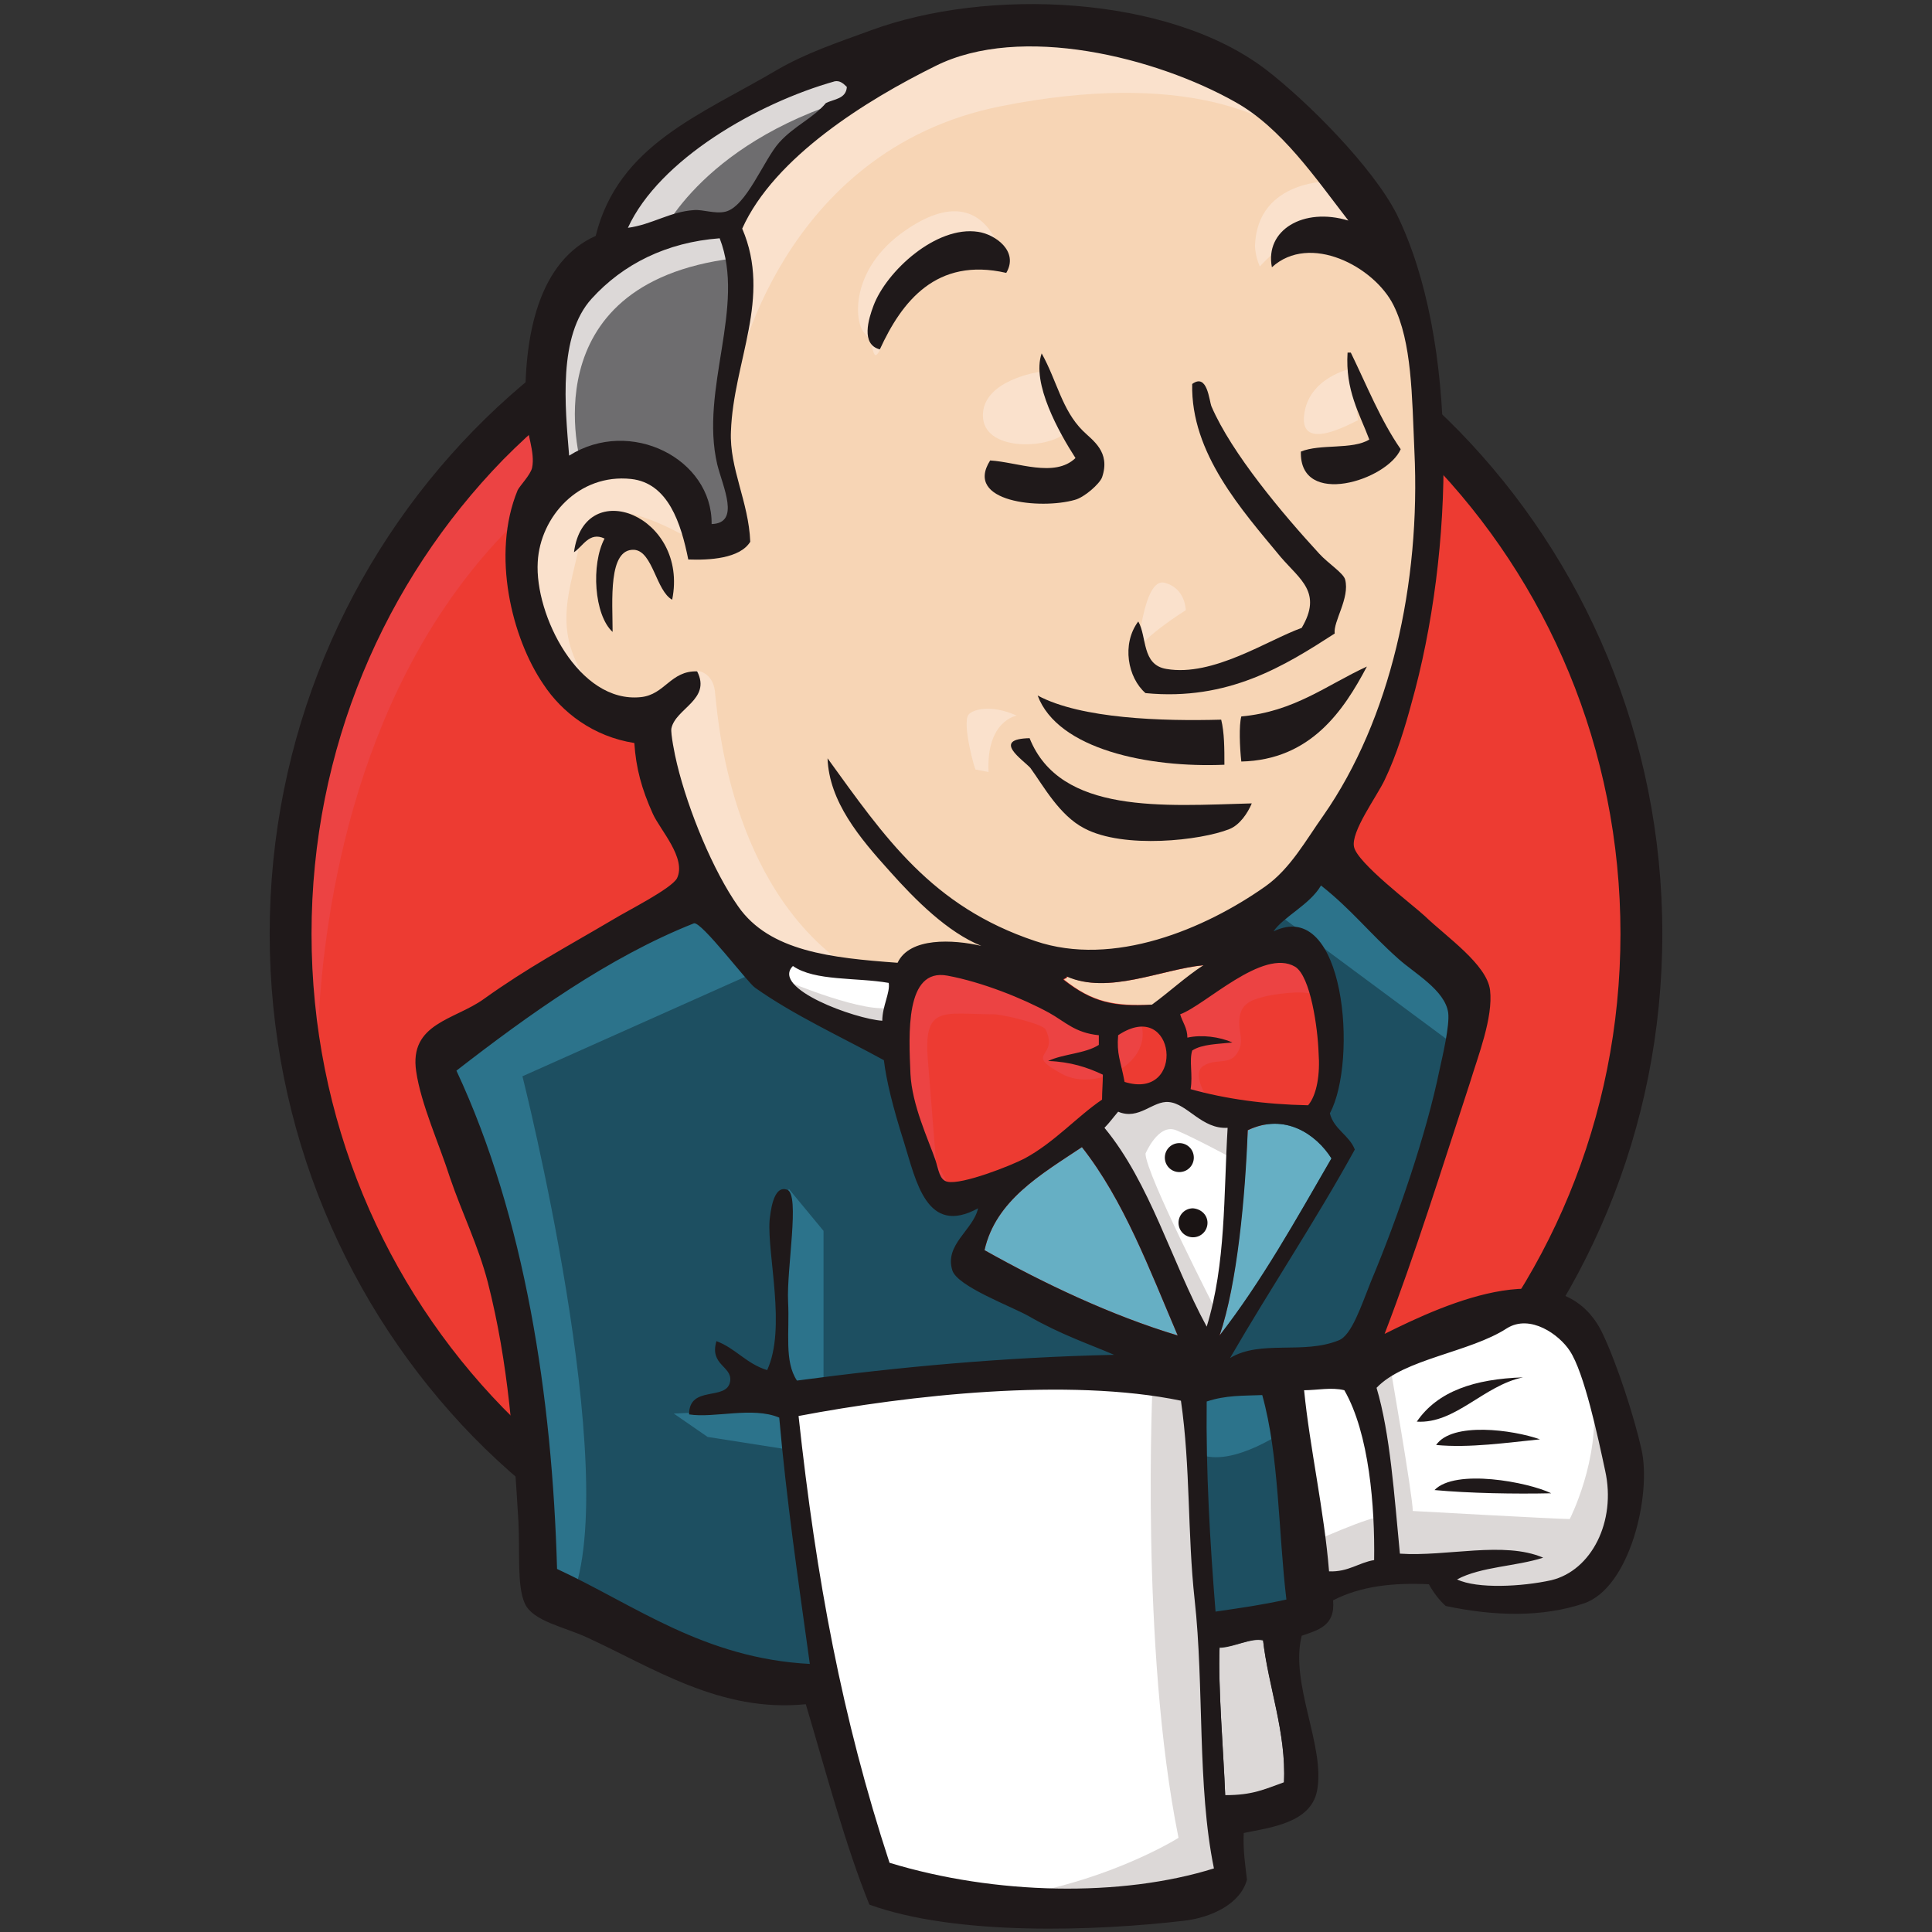 <?xml version="1.0" encoding="utf-8"?>
<!-- Generator: Adobe Illustrator 24.0.3, SVG Export Plug-In . SVG Version: 6.00 Build 0)  -->
<svg version="1.1" id="Layer_1" xmlns="http://www.w3.org/2000/svg" xmlns:xlink="http://www.w3.org/1999/xlink" x="0px" y="0px"
	 viewBox="0 0 300 300" style="enable-background:new 0 0 300 300;" xml:space="preserve">
<rect x="0" y="0" width="300" height="300" fill="#333333" stroke="none"/>
<style type="text/css">
	.st0{fill:#ED3B32;}
	.st1{fill:#EC4343;}
	.st2{fill:#1F191A;}
	.st3{fill:#F7D5B5;}
	.st4{fill:#1D4F61;}
	.st5{fill:#6E6D6F;}
	.st6{fill:#DCD8D7;}
	.st7{fill:#FAE1CC;}
	.st8{fill:#2C738B;}
	.st9{fill:#FFFFFF;}
	.st10{fill:none;stroke:#ED3B32;stroke-width:3.533;}
	.st11{fill:#66AFC4;}
	.st12{fill:#1A1414;}
</style>
<g id="g10_1_" transform="matrix(1.25,0,0,-1.25,0,312)">
	<g id="g3393_1_">
		<path id="path22_1_" class="st0" d="M203.9,133.9c0-47.4-37.6-85.8-83.9-85.8c-46.3,0-83.9,38.4-83.9,85.8
			c0,47.4,37.6,85.8,83.9,85.8C166.3,219.7,203.9,181.3,203.9,133.9"/>
		<path id="path24_2_" class="st1" d="M39.5,112.7c0,0-6.1,89.5,76.4,92l-5.8,9.6l-44.7-15l-12.8-14.7l-11.2-21.4l-6.4-24.9
			l1.9-16.6"/>
		<path id="path26_1_" class="st2" d="M62.5,192.5c-14.7-15.1-23.8-35.9-23.8-58.9l0,0c0-23,9.1-43.8,23.8-58.9l0,0
			c14.7-15.1,35-24.3,57.5-24.3l0,0c22.4,0,42.7,9.3,57.5,24.3l0,0c14.7,15.1,23.8,35.9,23.8,58.9l0,0c0,23-9.1,43.8-23.8,58.9l0,0
			c-14.7,15.1-35,24.3-57.5,24.3l0,0C97.6,216.8,77.3,207.5,62.5,192.5L62.5,192.5z M58.8,71.1c-15.6,16-25.3,38.1-25.3,62.5l0,0
			c0,24.4,9.7,46.5,25.3,62.5l0,0c15.6,16,37.3,25.9,61.2,25.9l0,0c23.9,0,45.5-9.9,61.2-25.9l0,0c15.6-16,25.3-38.1,25.3-62.5l0,0
			c0-24.4-9.7-46.5-25.3-62.5l0,0c-15.6-16-37.3-25.9-61.2-25.9l0,0C96.1,45.2,74.5,55.1,58.8,71.1L58.8,71.1"/>
		<path id="path28_2_" class="st3" d="M155.3,133.5l-12.8-1.9l-17.3-1.9l-11.2-0.3l-10.9,0.3l-8.3,2.6l-7.4,8l-5.8,16.3l-1.3,3.5
			l-7.7,2.6l-4.5,7.4l-3.2,10.5l3.5,9.3l8.3,2.9l6.7-3.2l3.2-7l3.8,0.6l1.3,1.6l-1.3,7.4l-0.3,9.3l1.9,12.8l-0.1,7.3l5.8,9.3
			l10.2,7.4l17.9,7.7l19.8-2.9l17.3-12.5l8-12.8l5.1-9.3l1.3-23l-3.8-19.8l-7-17.6l-6.7-9.3"/>
		<path id="path30_2_" class="st4" d="M144.4,78.2l-45.7-1.9v-7.7l3.8-26.8l-1.9-2.2l-32,10.9l-2.2,3.8l-3.2,36.1L55.9,112l-1.6,5.1
			l25.6,17.6l8,3.2l7-8.6l6.1-5.4l7-2.2l3.2-1l3.8-16.6l2.9-3.5l7.4,2.6l-5.1-9.9L148,80.1L144.4,78.2"/>
		<path id="path32_2_" class="st5" d="M68.7,189.7l8.3,2.9l6.7-3.2l3.2-7l3.8,0.6l1,3.8l-1.9,7.3l1.9,17.6l-1.6,9.6l5.8,6.7
			l12.5,9.9l-3.5,4.8l-17.6-8.6l-7.4-5.8l-4.2-8.9l-6.4-8.6l-1.9-10.2L68.7,189.7"/>
		<path id="path34_2_" class="st6" d="M81.8,219.8c0,0,4.8,11.8,24,17.6c19.2,5.8,1,4.2,1,4.2l-20.8-8l-8-8l-3.5-6.4L81.8,219.8"/>
		<path id="path36_2_" class="st6" d="M72.2,191.9c0,0-6.7,22.4,18.9,25.6l-1,3.8l-17.6-4.2l-5.1-16.6l1.3-10.9L72.2,191.9"/>
		<path id="path38_2_" class="st7" d="M82.4,162.2l4.2,4.1c0,0,1.9-0.2,2.2-2.5c0.3-2.2,1.3-22.4,15-33.2c1.3-1-10.2,1.6-10.2,1.6
			l-10.2,16"/>
		<path id="path40_2_" class="st7" d="M141.3,168.3c0,0,0.7,9.7,3.4,8.9c2.6-0.7,2.6-3.4,2.6-3.4S140.9,169.8,141.3,168.3"/>
		<path id="path42_2_" class="st7" d="M167.8,203.8c0,0-5.3-1.1-5.8-5.8c-0.5-4.6,5.8-1,6.7-0.6"/>
		<path id="path44_2_" class="st7" d="M129.1,203.4c0,0-7-1-7-5.4c0-4.5,8-4.2,10.2-2.2"/>
		<path id="path46_2_" class="st7" d="M85.6,182.7c0,0-12.1,7.4-13.4,0.3c-1.3-7-4.2-12.1,1.9-19.5l-4.2,1.3l-3.8,9.9l-1.3,9.6
			l7.3,7.7l8.3-0.6l4.8-3.8L85.6,182.7"/>
		<path id="path48_2_" class="st7" d="M91.4,202.8c0,0,5.4,28.1,32.9,33.6c22.6,4.5,34.5-1,39-6.1c0,0-20.1,24-39.3,16.6
			c-19.2-7.4-33.2-20.8-32.9-29.4C91.6,202.8,91.4,202.8,91.4,202.8"/>
		<path id="path50_2_" class="st7" d="M165.5,227.1c0,0-9.3,0.3-9.6-8c0,0,0-1.3,0.6-2.6c0,0,7.4,8.3,11.8,3.8"/>
		<path id="path52_2_" class="st7" d="M125,215.7c0,0-1.6,12.8-12.5,5.3c-7-4.8-6.4-11.5-5.1-12.8c1.3-1.3,0.9-3.9,1.9-2.1
			c1,1.8,0.7,7.5,4.2,9.1C117,216.9,122.7,218.7,125,215.7"/>
		<path id="path54_2_" class="st8" d="M94.9,129.3l-30-13.4c0,0,12.5-49.5,6.1-64.9l-4.5,1.6l-0.3,18.9l-8.3,35.8l-3.5,9.9
			l31.3,21.1L94.9,129.3"/>
		<path id="path56_2_" class="st8" d="M98,101.9l4.3-5.2V77.5h-5.1c0,0-0.6,13.4-0.6,15c0,1.6,0.6,7.4,0.6,7.4"/>
		<path id="path58_2_" class="st8" d="M98.1,74.7L83.7,74l4.2-2.9l10.2-1.6"/>
		<path id="path60_2_" class="st4" d="M147.3,77.9l11.8,0.3l2.9-29.4l-12.1-1.6L147.3,77.9"/>
		<path id="path62_2_" class="st4" d="M150.5,77.9l17.9,1c0,0,7.3,18.5,7.3,19.5s6.4,26.8,6.4,26.8l-14.4,15l-2.9,2.6l-7.7-7.7
			v-29.7L150.5,77.9"/>
		<path id="path64_2_" class="st8" d="M158.5,80.1l-11.2-2.2l1.6-8.9c4.2-1.9,11.2,3.2,11.2,3.2"/>
		<path id="path66_2_" class="st8" d="M158.8,136l22.4-16.6l0.6,7.7l-16.9,15.7L158.8,136"/>
		<path id="path68_2_" class="st9" d="M109.2,14.9l-6.6,26.8l-3.3,19.8l-0.5,14.7l29.9,1.6l18.6,0l-1.7-33.6l2.9-25.9l-0.3-4.8
			l-24.3-1.9L109.2,14.9"/>
		<path id="path70_2_" class="st6" d="M143.2,78.2c0,0-1.6-33.2,3.2-56.9c0,0-9.6-6.1-23.7-7.7l26.8,1l3.2,1.9l-3.8,52.4l-1,11.2"/>
		<path id="path72_2_" class="st9" d="M162.6,51.3l12.5,3.5l23.6,1.3l3.5,10.9l-6.4,18.9l-7.3,1l-10.2-3.2l-9.8-4.8l-5.2,1l-4.1-1.6
			"/>
		<path id="path74_2_" class="st6" d="M162.3,57.7c0,0,8.3,3.8,9.6,3.5l-3.5,17.6l4.2,1.6c0,0,2.9-16.6,2.9-18.5c0,0,17.9-1,19.5-1
			c0,0,3.8,7.4,2.9,15l3.5-10.2l0.3-5.8l-5.1-7.7l-5.8-1.3l-9.6,0.3l-3.2,4.2l-11.2-1.6l-3.5-1.3"/>
		<path id="path76_2_" class="st9" d="M149.8,80.4l-7,17.9l-7.4,10.5c0,0,1.6,4.5,3.8,4.5c2.2,0,7.4,0,7.4,0l7-2.6L153,98.9
			L149.8,80.4"/>
		<path id="path78_2_" class="st6" d="M151.2,86.5c0,0-8.9,17.3-8.9,19.8c0,0,1.6,3.8,3.8,2.9s7-3.5,7-3.5v6.1l-10.9,2.2l-7.3-1
			l12.5-29.4l2.6-0.3"/>
		<path id="path80_2_" class="st9" d="M112.1,128.7l-8.9,1l-8.3,2.6v-2.9l4.1-4.5l12.8-5.8"/>
		<path id="path82_2_" class="st6" d="M97.8,127.7c0,0,9.9-4.2,13.1-3.2l0.3-3.8l-8.9,1.9l-5.4,3.8L97.8,127.7"/>
		<path id="path84_2_" class="st0" d="M162.5,112.2c-5.4,0.2-10.3,0.8-14.6,2c0.3,1.8-0.3,3.5,0.2,4.8c1.2,0.9,3.2,0.8,5,1
			c-1.6,0.8-3.8,1.1-5.6,0.6c0,1.2-0.6,2-0.9,2.9c3,1.1,10.2,8.2,14.3,5.9c1.9-1.1,2.7-7.5,2.9-10.7
			C164,116.2,163.6,113.6,162.5,112.2"/>
		<path id="path86_1_" class="st10" d="M162.5,112.2c-5.4,0.2-10.3,0.8-14.6,2c0.3,1.8-0.3,3.5,0.2,4.8c1.2,0.9,3.2,0.8,5,1
			c-1.6,0.8-3.8,1.1-5.6,0.6c0,1.2-0.6,2-0.9,2.9c3,1.1,10.2,8.2,14.3,5.9c1.9-1.1,2.7-7.5,2.9-10.7
			C164,116.2,163.6,113.6,162.5,112.2z"/>
		<path id="path88_2_" class="st0" d="M136.6,121.1c0-0.4,0-0.8,0-1.2c-1.7-1.1-4.4-1.1-6.3-2c2.7-0.1,4.9-0.8,6.8-1.7
			c0-1-0.1-2.1-0.1-3.1c-3.1-2.1-5.9-5.3-9.6-7.3c-1.7-0.9-7.8-3.4-9.6-2.9c-1,0.2-1.1,1.5-1.5,2.7c-0.9,2.6-2.9,6.8-3.1,10.7
			c-0.2,5-0.7,13.3,4.6,12.2c4.3-0.8,9.3-2.8,12.6-4.6C132.3,122.7,133.5,121.3,136.6,121.1"/>
		<path id="path90_1_" class="st10" d="M136.6,121.1c0-0.4,0-0.8,0-1.2c-1.7-1.1-4.4-1.1-6.3-2c2.7-0.1,4.9-0.8,6.8-1.7
			c0-1-0.1-2.1-0.1-3.1c-3.1-2.1-5.9-5.3-9.6-7.3c-1.7-0.9-7.8-3.4-9.6-2.9c-1,0.2-1.1,1.5-1.5,2.7c-0.9,2.6-2.9,6.8-3.1,10.7
			c-0.2,5-0.7,13.3,4.6,12.2c4.3-0.8,9.3-2.8,12.6-4.6C132.3,122.7,133.5,121.3,136.6,121.1z"/>
		<path id="path92_2_" class="st0" d="M139.7,115.2c-0.5,2.7-1,3.5-0.8,5.8C146.1,125.8,147.4,112.8,139.7,115.2"/>
		<path id="path94_1_" class="st10" d="M139.7,115.2c-0.5,2.7-1,3.5-0.8,5.8C146.1,125.8,147.4,112.8,139.7,115.2z"/>
		<path id="path96_2_" class="st1" d="M150.1,113c0,0-2.2,3.2-0.6,4.2s3.2,0,4.2,1.6c1,1.6,0,2.6,0.3,4.5c0.3,1.9,1.9,2.2,3.5,2.6
			c1.6,0.3,6.1,1,6.7-0.6l-1.9,5.8l-3.8,1.3l-12.1-7l-0.6-3.5v-7"/>
		<path id="path98_2_" class="st1" d="M116.5,102.5c-0.4,5-0.8,10-1.2,15c-0.7,7.4,1.8,6.1,8.2,6.1c1,0,6.1-1.2,6.4-1.9
			c1.7-3.6-2.9-2.8,2-5.5c4.2-2.3,11.5,1.4,9.8,6.4c-0.9,1.1-4.9,0.3-6.3,1.1c-2.5,1.3-5,2.6-7.5,3.9c-3.2,1.6-10.5,4.1-13.9,1.7
			c-8.6-5.8,0.5-20.4,3.6-26.5"/>
		<path id="path100_2_" class="st2" d="M125,215.7c-8.7,2-13-3.6-15.7-9.5c-2.4,0.6-1.4,3.8-0.8,5.4c1.6,4.3,7.8,10,13,9.2
			C123.6,220.5,126.6,218.4,125,215.7"/>
		<path id="path102_2_" class="st2" d="M167.4,205.8c0.1,0,0.3,0,0.4,0c2-4.1,3.7-8.4,6.2-12c-1.7-3.9-12.6-7.3-12.4-0.3
			c2.4,1,6.4,0.2,8.5,1.5C168.9,198.2,167.1,201.1,167.4,205.8"/>
		<path id="path104_2_" class="st2" d="M129.4,205.7c1.9-3.4,2.5-7,5.1-9.6c1.2-1.2,3.5-2.6,2.4-5.8c-0.3-0.8-2.2-2.5-3.4-2.8
			c-4.2-1.2-13.8-0.3-10.5,4.9c3.4-0.2,8-2.2,10.6,0.3C131.6,195.8,128.1,202,129.4,205.7"/>
		<path id="path106_2_" class="st2" d="M165.8,170.9c-6.2-4-13.2-8.4-23.5-7.4c-2.2,1.9-3,6.1-0.9,8.9c1.1-1.9,0.4-5.4,3.5-5.9
			c5.8-1,12.6,3.6,16.8,5.1c2.6,4.4-0.2,6-2.6,8.8c-4.8,5.8-11.2,12.9-11,21.5c1.9,1.4,2.1-2.1,2.4-2.8c2.5-5.8,8.8-13.3,13.4-18.3
			c1.1-1.2,3-2.4,3.2-3.2C167.7,175.3,165.6,172.4,165.8,170.9"/>
		<path id="path108_2_" class="st2" d="M83.5,175.1c-2,1.1-2.4,6-4.7,6.2c-3.3,0.2-2.7-6.4-2.7-10.2c-2.3,2.1-2.7,8.4-1,11.6
			c-1.9,0.9-2.7-1-3.8-1.7C72.6,190.7,85.6,185.5,83.5,175.1"/>
		<path id="path110_2_" class="st2" d="M169.8,166.8c-2.9-5.5-7-11.6-15.6-11.8c-0.2,1.8-0.3,4.5,0,5.6
			C160.8,161.2,164.8,164.5,169.8,166.8"/>
		<path id="path112_2_" class="st2" d="M128.9,163.2c5.4-2.9,15.5-3.2,22.8-3c0.4-1.6,0.4-3.6,0.4-5.6
			C142.7,154.2,131.4,156.5,128.9,163.2"/>
		<path id="path114_2_" class="st2" d="M127.9,157.9c3.8-9.5,16.7-8.4,27.6-8.1c-0.5-1.2-1.5-2.7-2.8-3.2c-3.5-1.4-13.1-2.5-18,0.1
			c-3.1,1.6-5.1,5.3-6.7,7.5C127.1,155.2,123.1,157.8,127.9,157.9"/>
		<path id="path116_2_" class="st11" d="M165.4,105.7c-4.4-7.6-8.6-15.3-13.9-22c2.2,6.5,3.1,17.3,3.5,25.5
			C159.6,111.4,163.5,108.7,165.4,105.7"/>
		<path id="path118_2_" class="st2" d="M189.2,78.5c-4.9-1-8.4-5.8-13.2-5.5C178.6,76.8,183.2,78.3,189.2,78.5"/>
		<path id="path120_2_" class="st2" d="M191.3,70.8c-4-0.4-8.8-1.1-12.9-0.7C180.4,73,187.9,72,191.3,70.8"/>
		<path id="path122_2_" class="st2" d="M192.7,64.1c-4.5-0.1-10.2,0-14.5,0.4C180.8,67.2,189.8,65.5,192.7,64.1"/>
		<path id="path124_2_" class="st6" d="M156.9,45.8c0.7-5.7,2.9-11.5,2.6-17.7c-2.5-0.8-3.9-1.6-7.3-1.6c-0.2,5.3-0.9,13.4-0.7,18.4
			C153.1,44.9,155.5,46.2,156.9,45.8"/>
		<path id="path126_2_" class="st3" d="M149.6,129.7c-2.3-1.5-4.2-3.3-6.4-4.9c-4.8-0.2-7.5,0.3-11,3.1c0.1,0.2,0.4,0.1,0.4,0.4
			C137.7,126,144.3,129.2,149.6,129.7"/>
		<path id="path128_2_" class="st11" d="M122.3,94.3c1.4,6.2,7,9.4,12.1,12.8c5.2-6.6,8.4-15.2,11.9-23.4
			C138,86.2,129.6,90.2,122.3,94.3"/>
		<path id="path130_2_" class="st2" d="M151.5,45c-0.2-5,0.5-13.1,0.7-18.4c3.4,0,4.8,0.7,7.3,1.6c0.3,6.2-2,12-2.6,17.7
			C155.5,46.2,153.1,44.9,151.5,45z M99.2,73.7c2.2-20.3,5.4-37.5,11.3-55.5c13.1-4,28.8-4.3,40.3-0.7c-2.1,10.2-1.2,22.6-2.4,33.4
			c-0.9,8.2-0.5,16.4-1.7,24.7C132.7,78.5,112.9,76.3,99.2,73.7z M149.9,75.5c-0.1-8.7,0.4-17.4,1.1-26.1c3.4,0.5,5.6,0.8,8.8,1.5
			c-1,8.4-0.9,17.9-3,25.4C154.4,76.2,152.3,76.3,149.9,75.5z M167,76.9c-1.6,0.4-3.4,0-5,0c0.7-7.1,2.5-15,3.1-22.5
			c2.4-0.1,3.7,1.1,5.6,1.4C170.8,62.4,170.1,71.5,167,76.9L167,76.9z M192.7,53.3c5,1.2,8.1,7.3,6.7,13.6
			c-0.9,4.2-2.6,12.2-4.4,14.9c-1.3,2-4.9,4.6-7.8,2.8c-4.6-3-12.8-3.8-16.2-7.4c1.7-5.7,2.2-13.4,2.9-20.6
			c5.8-0.4,12.9,1.6,17.8-0.5c-3.4-1.1-7.7-1.1-10.7-2.7C183.5,52.2,189.1,52.5,192.7,53.3L192.7,53.3z M146.3,83.7
			c-3.5,8.2-6.7,16.8-11.9,23.4c-5.1-3.4-10.7-6.6-12.1-12.8C129.6,90.2,138,86.2,146.3,83.7z M155,109.2
			c-0.3-8.2-1.3-19.1-3.5-25.5c5.2,6.7,9.5,14.4,13.9,22C163.5,108.7,159.6,111.4,155,109.2z M145.2,112.7c-2,0.2-3.7-2.3-6.3-1.2
			c-0.6-0.7-1.1-1.4-1.7-2c5.7-6.9,8.3-16.6,12.7-24.7c2.4,7.8,2.1,16.3,2.6,24.7C149.3,109.3,147.5,112.5,145.2,112.7z M138.9,121
			c-0.2-2.4,0.3-3.1,0.8-5.8C147.4,112.8,146.1,125.8,138.9,121z M130.3,123.8c-3.3,1.8-8.3,3.8-12.6,4.6c-5.3,1-4.8-7.3-4.6-12.2
			c0.2-3.9,2.2-8.1,3.1-10.7c0.4-1.2,0.5-2.5,1.5-2.7c1.8-0.4,7.9,2,9.6,2.9c3.7,2,6.5,5.2,9.6,7.3c0,1,0.1,2.1,0.1,3.1
			c-1.9,0.9-4,1.6-6.8,1.7c1.9,0.9,4.6,0.9,6.3,2c0,0.4,0,0.8,0,1.2C133.5,121.3,132.3,122.7,130.3,123.8z M98.5,129.6
			c-2.8-2.8,7.8-6.6,11.1-6.8c0,1.8,1,3.5,0.8,4.7C106.4,128.2,101.2,127.7,98.5,129.6z M132.5,128.3c0-0.3-0.4-0.2-0.4-0.4
			c3.6-2.8,6.2-3.4,11-3.1c2.2,1.6,4.1,3.4,6.4,4.9C144.3,129.2,137.7,126,132.5,128.3z M163.8,118.8c-0.1,3.1-1,9.5-2.9,10.7
			c-4,2.4-11.2-4.8-14.3-5.9c0.3-1,0.9-1.7,0.9-2.9c1.8,0.4,4,0.1,5.6-0.6c-1.8-0.2-3.8-0.2-5-1c-0.4-1.3,0.1-3-0.2-4.8
			c4.3-1.2,9.2-1.9,14.6-2C163.6,113.6,164,116.2,163.8,118.8z M93.8,126.9c-0.9,0.6-6.7,8.3-7.6,8c-10.6-4.2-20.6-11.4-29.5-18.3
			c8.5-18.2,11.9-40.5,12.5-61.9c9.7-4.5,18.2-11.1,31.4-11.8c-1.5,10.8-2.9,20.4-3.8,30.6c-3.3,1.4-8.1-0.1-11.2,0.4
			c0,3.7,4.7,1.6,5.1,4.1c0.3,1.9-2.6,2-1.7,5c2.4-0.9,3.7-2.8,6.3-3.6c2.4,5.2,0,14.3,0.3,18.6c0.1,0.8,0.4,4.5,2.2,3.8
			c1.6-0.6-0.1-9.8,0.1-13.9c0.2-3.8-0.5-7.4,1.1-9.8c12.7,1.7,25.7,2.9,39.4,3.2c-3,1.3-6.6,2.5-10.6,4.8c-2.1,1.2-8.9,3.7-9.5,5.7
			c-1,3.2,2.6,5,3.2,7.7c-6.4-3.5-7.7,3.4-9.2,8.2c-1.4,4.4-2.2,7.7-2.5,10.2C104.5,120.8,98.6,123.5,93.8,126.9L93.8,126.9z
			 M158.2,133.9c8.9,4.3,10.5-16.1,7-22.6c0.5-2,2.4-2.7,3.1-4.5c-4.9-8.9-10.4-17.1-15.5-25.9c3.8,2.3,9.1,0.4,13.5,2.2
			c1.6,0.6,2.8,4.3,4,7.3c3.4,8.1,6.9,18.4,8.5,26.2c0.4,1.8,1.3,5.6,1.1,7.2c-0.4,2.8-4.2,4.9-6.2,6.7c-3.6,3.2-5.8,6.1-9.6,9.1
			C162.7,137.2,159.4,135.7,158.2,133.9L158.2,133.9z M73.5,212.5c-4.2-4.6-3.3-13.4-2.8-19.5c7.6,4.8,17.8-0.4,17.7-8.5
			c3.6,0.1,1.4,4.6,0.7,7.4c-2.2,9.4,3.6,19.6,0.3,28.1C82.8,219.5,77.4,216.8,73.5,212.5L73.5,212.5z M103.7,239.5
			c-9.6-2.7-21.8-9.7-25.7-18.2c3,0.4,5.2,2,8.2,2.2c1.1,0.1,2.6-0.5,3.9-0.2c2.6,0.6,4.8,6.5,6.7,8.6c1.9,2.1,4.2,3,5.8,4.9
			c1,0.5,2.5,0.5,2.6,2C104.7,239.3,104.3,239.6,103.7,239.5z M153.5,236.9c-9.9,5.6-26.7,9.8-37.3,4.5c-8.5-4.2-20-11.3-24-20.2
			c3.7-8.6-1.1-16.5-1.4-25.2c-0.2-4.6,2.2-8.7,2.4-13.7c-1.3-2.1-5.1-2.3-7.7-2.2c-0.9,4.5-2.5,9.5-7.1,10
			c-6.5,0.7-11.3-4.7-11.6-10.3c-0.4-6.6,5.1-17.6,12.8-16.8c3,0.3,3.7,3.3,7,3.2c1.8-3.5-2.7-4.6-3.2-7.1c-0.1-0.6,0.4-3.2,0.7-4.4
			c1.4-5.8,4.5-13.3,7.6-17.7c3.9-5.6,11.6-6.4,19.8-7c1.5,3.2,6.9,2.9,10.4,2.1c-4.2,1.7-8.2,5.7-11.4,9.3c-3.7,4.1-7.5,8.6-7.7,14
			c7.1-9.8,12.9-18.4,25.8-22.7c9.7-3.3,21.1,1.5,28.6,6.8c3.1,2.2,5,5.7,7.2,8.8c8.3,11.9,12.1,28.8,11.3,45.3
			c-0.3,6.8-0.3,13.5-2.6,18.1c-2.4,4.8-10.4,9-15.1,4.7c-0.9,4.6,3.9,7.5,9.5,5.8C163.4,227.5,159.2,233.7,153.5,236.9L153.5,236.9
			z M172,83.9c7.8,3.9,22.2,10.4,27.1,0c1.8-3.8,3.9-10.3,4.8-14.3c1.3-5.6-1.4-17.3-7.2-19.2c-5.1-1.7-11-1.6-17.1-0.3
			c-0.7,0.6-1.5,1.6-2.1,2.7c-4.4,0.2-8.4-0.2-11.9-2c0.3-3.2-1.9-3.7-3.9-4.4c-1.5-6,3-13.8,1.9-19.3c-0.8-3.9-5.6-4.5-9.1-5.2
			c-0.1-2.2,0.2-4,0.4-5.8c-0.8-3-4.4-4.7-7.8-5.1C136,9.7,118.8,9.1,108,13c-3,7.4-5.4,16.5-7.9,24.9c-10.6-1.1-19.1,4.6-27.2,8.3
			c-2.8,1.3-6.7,2-7.7,4.2c-1,2.2-0.6,6.3-0.8,10.2c-0.6,9.9-1.2,19.5-3.8,29.7c-1.2,4.6-3.2,8.6-4.7,13c-1.3,4.1-3.6,9.1-4.2,13.2
			c-0.9,6,4.8,6.4,8.4,9c5.6,4,10,6.3,16.1,9.9c1.8,1.1,7.2,3.8,7.9,5.1c1.2,2.5-2.1,6-3,8c-1.4,3.1-2.1,5.7-2.3,8.8
			c-5.1,0.8-9,3.8-11.3,7.3c-3.9,5.7-6.5,16.1-3.2,24.1c0.3,0.6,1.6,1.9,1.8,2.8c0.4,1.9-0.7,4.4-0.8,6.4
			c-0.4,10.4,1.8,19.3,8.7,22.4c2.8,11.3,13,15,22.5,20.6c3.6,2.1,7.5,3.4,11.6,4.9c14.6,5.4,37,4.4,49.1-4.8
			c5.1-3.9,13.3-12.1,16.3-18c7.7-15.7,7.2-41.8,1.8-60.9c-0.7-2.6-1.8-6.3-3.3-9.4c-1-2.1-4.2-6.4-3.8-8.3c0.4-2,7.3-7.2,8.8-8.6
			c2.7-2.6,7.7-6,8.1-9.2c0.4-3.4-1.5-8.2-2.5-11.5C179,104.1,175.8,93.8,172,83.9"/>
		<path id="path132_2_" class="st7" d="M120.3,160.8c0.4,0.6,2.7,1.4,6-0.1c0,0-3.8-0.6-3.5-7l-1.6,0.3
			C121.1,153.9,119.5,159.7,120.3,160.8"/>
		<path id="path134_2_" class="st12" d="M148.3,105.8c0-1-0.8-1.8-1.8-1.8c-1,0-1.8,0.8-1.8,1.8c0,1,0.8,1.8,1.8,1.8
			C147.5,107.6,148.3,106.8,148.3,105.8"/>
		<path id="path136_2_" class="st12" d="M150,97.7c0-1-0.8-1.8-1.8-1.8c-1,0-1.8,0.8-1.8,1.8c0,1,0.8,1.8,1.8,1.8
			C149.3,99.4,150,98.6,150,97.7"/>
	</g>
</g>
</svg>
